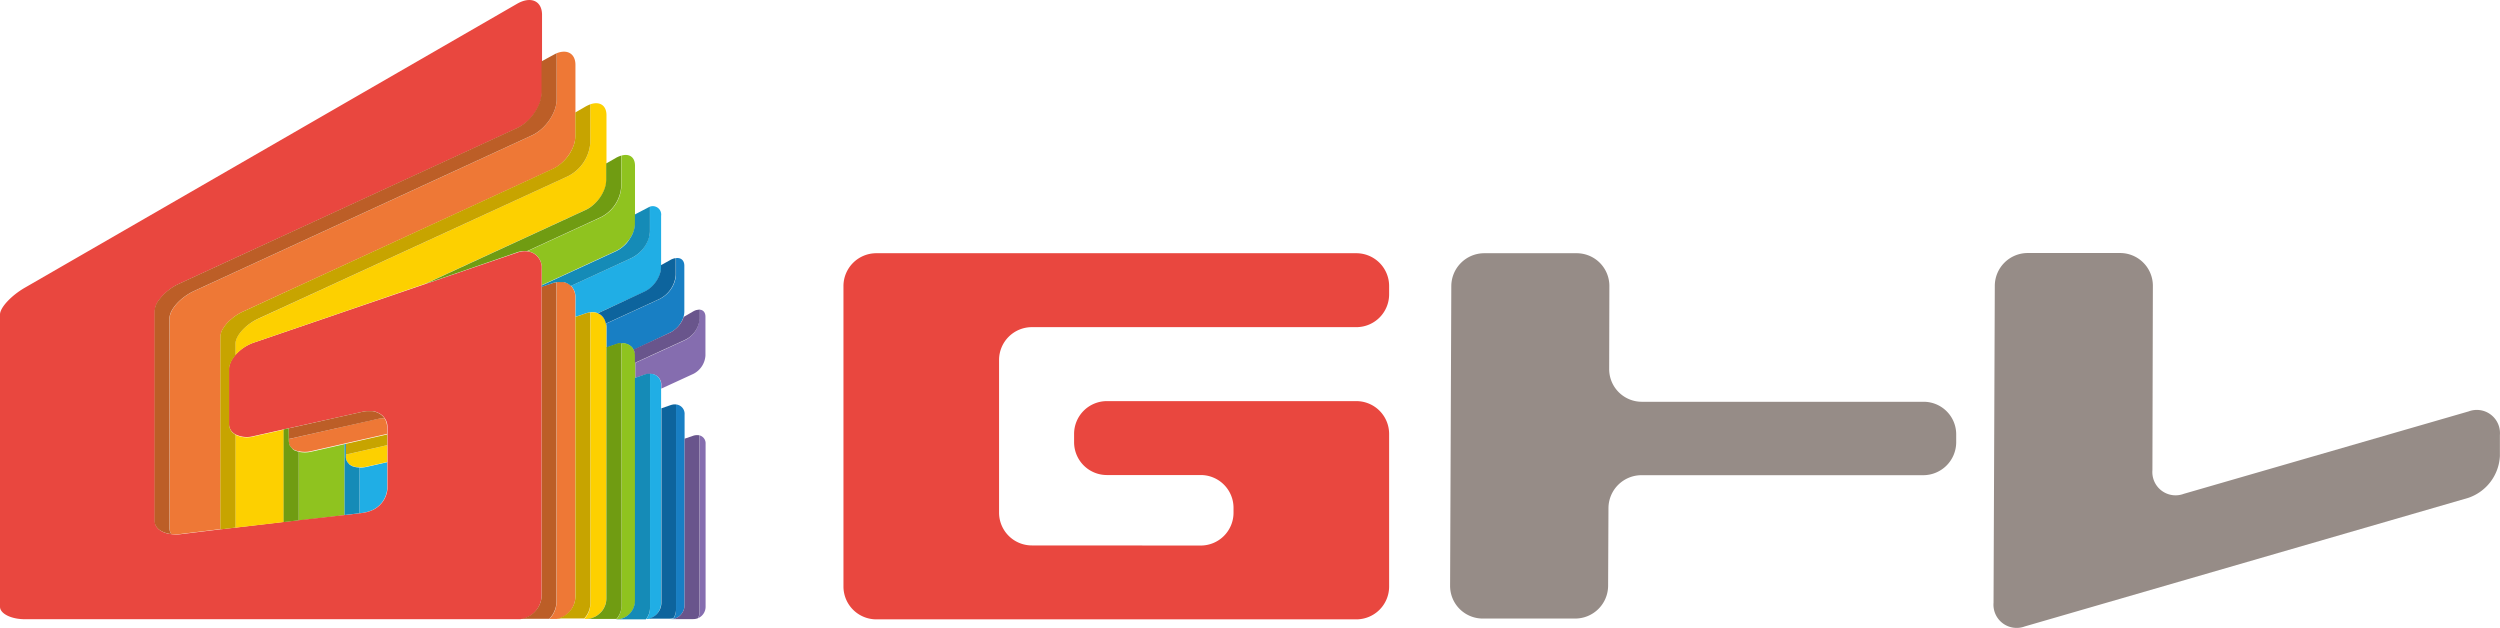<svg xmlns="http://www.w3.org/2000/svg" width="175.03mm" height="43.96mm" viewBox="0 0 496.14 124.6"><defs><style>.cls-1{isolation:isolate;}.cls-2{fill:#e9473f;}.cls-3{mix-blend-mode:multiply;}.cls-4{fill:#968c87;}.cls-5{fill:#856daf;}.cls-6{fill:#187fc4;}.cls-7{fill:#20aee5;}.cls-8{fill:#8fc31f;}.cls-9{fill:#fdd000;}.cls-10{fill:#ee7836;}.cls-11{fill:#69558c;}.cls-12{fill:#0d649d;}.cls-13{fill:#158bb7;}.cls-14{fill:#709c12;}.cls-15{fill:#c7a400;}.cls-16{fill:#bc5e27;}</style></defs><g class="cls-1"><g id="レイヤー_2" data-name="レイヤー 2"><g id="レイヤー_1-2" data-name="レイヤー 1"><path class="cls-2" d="M204.77,108.24a6.51,6.51,0,0,1-6.5-6.5V71.42a6.52,6.52,0,0,1,6.5-6.5h64.42a6.51,6.51,0,0,0,6.49-6.49V56.75a6.51,6.51,0,0,0-6.49-6.5h-95.3a6.52,6.52,0,0,0-6.5,6.5v59.67a6.52,6.52,0,0,0,6.5,6.49h95.3a6.51,6.51,0,0,0,6.49-6.49V86.09a6.51,6.51,0,0,0-6.49-6.49H219.66a6.51,6.51,0,0,0-6.5,6.49v1.68a6.51,6.51,0,0,0,6.5,6.5h18.65a6.51,6.51,0,0,1,6.49,6.49v1a6.51,6.51,0,0,1-6.49,6.5Z"/><g class="cls-3"><path class="cls-4" d="M319.39,56.75a6.49,6.49,0,0,0-6.48-6.5H294.54a6.55,6.55,0,0,0-6.52,6.5l-.24,59.51a6.48,6.48,0,0,0,6.47,6.49h18.37a6.54,6.54,0,0,0,6.52-6.49l.07-15.47a6.56,6.56,0,0,1,6.53-6.49h55.95a6.55,6.55,0,0,0,6.53-6.49V86.22a6.46,6.46,0,0,0-6.46-6.49H325.82a6.48,6.48,0,0,1-6.47-6.49Z"/></g><g class="cls-3"><path class="cls-4" d="M433.38,98a4.61,4.61,0,0,1-6.22-4.69l.09-36.6a6.5,6.5,0,0,0-6.48-6.5H402.39a6.53,6.53,0,0,0-6.51,6.5l-.25,62.92a4.6,4.6,0,0,0,6.21,4.68l88-25.51a9.26,9.26,0,0,0,6.28-8.3l0-4.17a4.6,4.6,0,0,0-6.2-4.69Z"/></g><path class="cls-5" d="M138.83,121.46a2.87,2.87,0,0,1-.28,1.21,2.46,2.46,0,0,0,1.48-2.25V88.08a1.62,1.62,0,0,0-1.2-1.68Z"/><path class="cls-5" d="M136,67.47l-10,4.58V70.68A3.86,3.86,0,0,0,126,70a3.86,3.86,0,0,1,.07.7V75h0l1.9-.65a3.27,3.27,0,0,1,.56-.14,2.91,2.91,0,0,1,.5,0h0a2.14,2.14,0,0,1,2.21,2.31v.6l6.39-2.94A4.39,4.39,0,0,0,140,70.56V62.85c0-.89-.49-1.39-1.2-1.4V63.3A5.13,5.13,0,0,1,136,67.47Z"/><path class="cls-6" d="M134.16,51.22v3.36a5.86,5.86,0,0,1-3.27,4.77l-10.61,4.88a3.42,3.42,0,0,1,.07.66V69l2-.69a3.37,3.37,0,0,1,.57-.14,2.85,2.85,0,0,1,.4,0h0a2.46,2.46,0,0,1,2.08.76,2.12,2.12,0,0,1,.34.52h0L133,66a4.32,4.32,0,0,0,.79-.49l.16-.12a5.46,5.46,0,0,0,.69-.67l0,0a5.45,5.45,0,0,0,.58-.84l0,0a5.07,5.07,0,0,0,.41-.93h0a3.69,3.69,0,0,0,.18-1.07v-9C135.86,51.68,135.16,51.09,134.16,51.22Z"/><path class="cls-6" d="M134.16,80.26v40.8a3.23,3.23,0,0,1-.52,1.73,2.67,2.67,0,0,1-.64.08,3,3,0,0,0,.31,0l.27,0a2.26,2.26,0,0,0,.37-.11,1,1,0,0,0,.16-.06,2,2,0,0,0,.32-.17,1.4,1.4,0,0,0,.17-.09,2.87,2.87,0,0,0,1.26-2.37V82.28A1.87,1.87,0,0,0,134.16,80.26Z"/><path class="cls-7" d="M72.71,92.66a5.48,5.48,0,0,1-1.36.13v9.06l.6-.07a6,6,0,0,0,1.2-.28,5.1,5.1,0,0,0,3.7-4.5V91.72Z"/><path class="cls-7" d="M129,41v4.82a6.6,6.6,0,0,1-3.67,5.37l-12,5.53a2.52,2.52,0,0,0-.35-.3,3.13,3.13,0,0,1,1.22,2.63v3.83l2.08-.71h0a5.05,5.05,0,0,1,.8-.18l.07,0h0a3.2,3.2,0,0,1,1.5.16l9.28-4.27a5.6,5.6,0,0,0,1.83-1.4,6.24,6.24,0,0,0,1.18-2,3.46,3.46,0,0,0,.19-.7,3.21,3.21,0,0,0,.07-.68v-.45h0V42.84A1.67,1.67,0,0,0,129,41Z"/><path class="cls-7" d="M129,74.17v46.48a3.66,3.66,0,0,1-.74,2.19c-.11,0-.21,0-.32,0a3.16,3.16,0,0,0,.32,0,2,2,0,0,0,.34,0,2.72,2.72,0,0,0,.38-.11l.23-.08a3.32,3.32,0,0,0,1.73-1.71s0,0,0,0a2.54,2.54,0,0,0,.19-.61,2.84,2.84,0,0,0,.07-.66V76.48A2.14,2.14,0,0,0,129,74.17Z"/><path class="cls-8" d="M123.31,30.88v6.26a7.33,7.33,0,0,1-4.08,6l-14.6,6.72h0a3.2,3.2,0,0,1,2.87,3.41s0,0,0,0v3.32l14.83-6.83a6.32,6.32,0,0,0,2-1.57A7,7,0,0,0,125.73,46a5.82,5.82,0,0,0,.22-.79,5.12,5.12,0,0,0,.07-.77V32.84C126,31.15,124.87,30.42,123.31,30.88Z"/><path class="cls-8" d="M125.75,69.4l0,0a2.12,2.12,0,0,0-.34-.52,2.46,2.46,0,0,0-2.08-.76v52.15a4,4,0,0,1-1,2.63h0a4,4,0,0,0,.5-.05l.24,0a4,4,0,0,0,.69-.22,3.71,3.71,0,0,0,2-2,4,4,0,0,0,.22-.69,4.42,4.42,0,0,0,.07-.74V70.68A3.86,3.86,0,0,0,126,70,3.3,3.3,0,0,0,125.75,69.4Z"/><path class="cls-8" d="M59.52,89.7l-.25,0v13.6l9.11-1.06V88.14l-6.6,1.5A5.61,5.61,0,0,1,59.52,89.7Z"/><path class="cls-2" d="M102.61.75,4.9,57.11C2.21,58.67,0,61.05,0,62.41v58c0,1.36,2.21,2.47,4.9,2.47h97.71l.37,0,.25,0,.37-.07.23,0,.21-.07a5.23,5.23,0,0,0,1.15-.53,5.13,5.13,0,0,0,.6-.44l.11-.09,0,0a5.21,5.21,0,0,0,.75-.87,4.59,4.59,0,0,0,.35-.61,4.86,4.86,0,0,0,.49-2.12V53.29s0,0,0,0a3.2,3.2,0,0,0-2.87-3.41,4.22,4.22,0,0,0-.94,0h0a5.18,5.18,0,0,0-1,.24L50.34,68a8.65,8.65,0,0,0-3.64,2.44h0a5.34,5.34,0,0,0-.52.68h0a4.09,4.09,0,0,0-.38.67,1.07,1.07,0,0,0-.07.19,4.29,4.29,0,0,0-.19.5,3.26,3.26,0,0,0-.09.69h0v11h0a2.6,2.6,0,0,0,.09.64,2.93,2.93,0,0,0,.19.4.91.91,0,0,0,.07.14,1.82,1.82,0,0,0,.38.45h0a2.58,2.58,0,0,0,.52.38,5.08,5.08,0,0,0,3.64.36L72,81.7h0a5.5,5.5,0,0,1,.87-.12h.26a5.52,5.52,0,0,1,.58,0l.26,0a4,4,0,0,1,.64.15l.39.16a1.24,1.24,0,0,1,.2.1,3,3,0,0,1,1.15,1h0a2.79,2.79,0,0,1,.46,1,2.86,2.86,0,0,1,.09.73V97a5.1,5.1,0,0,1-3.7,4.5,6,6,0,0,1-1.2.28l-1.88.22-1.69.2h0l-8.86,1-3.21.37-10.92,1.28-.43.05-1.23.14h0l-8.17,1A6.39,6.39,0,0,1,34,106v0a5.07,5.07,0,0,1-.68-.11h0a4.35,4.35,0,0,1-1.56-.66l-.13-.09a2.29,2.29,0,0,1-.23-.21,2.19,2.19,0,0,1-.21-.23,1.37,1.37,0,0,1-.15-.21,2,2,0,0,1-.17-.32.67.67,0,0,1-.06-.12.15.15,0,0,1,0-.07,1.73,1.73,0,0,1-.09-.56V61.7a3.94,3.94,0,0,1,.84-2.16,10.48,10.48,0,0,1,4.06-3.26l67.05-30.87a8.44,8.44,0,0,0,2.33-1.66,9.94,9.94,0,0,0,1.73-2.37,7,7,0,0,0,.84-3.13V2.83C107.51.13,105.3-.8,102.61.75Z"/><path class="cls-9" d="M117.14,20.7v7.72A8.07,8.07,0,0,1,112.65,35L51.19,63.28c-2.47,1.14-4.49,3.37-4.49,5v2.23A8.65,8.65,0,0,1,50.34,68l34-11.68h0l31.93-14.7a6.31,6.31,0,0,0,1.59-1.06,7.92,7.92,0,0,0,1.3-1.47,7.5,7.5,0,0,0,.88-1.71,5.38,5.38,0,0,0,.32-1.73V32.43h0v-9.6C120.35,20.89,119,20.05,117.14,20.7Z"/><path class="cls-9" d="M119.24,62.49h0a2.33,2.33,0,0,0-.58-.32h0a3.2,3.2,0,0,0-1.5-.16v57.82a4.44,4.44,0,0,1-1.21,3h.33a3.31,3.31,0,0,0,.55-.07,3.55,3.55,0,0,0,.47-.06,3.24,3.24,0,0,0,.33-.13,4.08,4.08,0,0,0,2-1.54,4.21,4.21,0,0,0,.62-1.46,4.47,4.47,0,0,0,.08-.82V69h0V64.89a3.42,3.42,0,0,0-.07-.66A2.7,2.7,0,0,0,119.24,62.49Z"/><path class="cls-9" d="M46.7,86.26h0v18.46l9.61-1.12h0V85.26l-6,1.36A5.08,5.08,0,0,1,46.7,86.26Z"/><path class="cls-10" d="M110.47,10.56v9.15c0,2.69-2.2,5.91-4.9,7.16l-67,30.86c-2.69,1.24-4.9,3.68-4.9,5.42v41.73A1.94,1.94,0,0,0,34,106a6.39,6.39,0,0,0,1.58,0l8.17-1v0h0V66.79a3.29,3.29,0,0,1,.55-1.63,7.33,7.33,0,0,1,1.44-1.68,10.72,10.72,0,0,1,1.17-.91,9.59,9.59,0,0,1,1.33-.74l61.47-28.3a7.28,7.28,0,0,0,.9-.5,8.79,8.79,0,0,0,2.27-2.28,7.71,7.71,0,0,0,.55-.92,6.42,6.42,0,0,0,.77-2.86V12.83C114.18,10.63,112.57,9.72,110.47,10.56Z"/><path class="cls-10" d="M113,56.46a2.53,2.53,0,0,0-.27-.18l-.31-.14L112,56a3.55,3.55,0,0,0-.47-.09l-.21,0a3.19,3.19,0,0,0-.69,0l-.17,0s-.06,0,0,0v63.47a4.9,4.9,0,0,1-1.43,3.45h.65l.32,0,.25,0,.25,0,.3-.06.11,0a4.4,4.4,0,0,0,1.78-1,4.27,4.27,0,0,0,.71-.82,4.55,4.55,0,0,0,.72-1.82,5.06,5.06,0,0,0,.05-.68V62.92h0V59.09A3.13,3.13,0,0,0,113,56.46Z"/><path class="cls-10" d="M76.3,83a5.22,5.22,0,0,0-1.39.13l-17.63,4v.29h0a2.52,2.52,0,0,0,.08.56.36.36,0,0,0,0,.11,1.84,1.84,0,0,0,.22.47l.06.07A1.86,1.86,0,0,0,58,89l.07.06a2.55,2.55,0,0,0,.47.31l.13,0a2.66,2.66,0,0,0,.58.21h0l.25,0a5.61,5.61,0,0,0,2.26-.06l15.07-3.43h0V84.8a2.86,2.86,0,0,0-.09-.73A2.79,2.79,0,0,0,76.3,83Z"/><path class="cls-11" d="M138.29,86.35h-.09a2.42,2.42,0,0,0-.62.12l-1.72.59h0v33a2.71,2.71,0,0,1-.09.71,2.89,2.89,0,0,1-1.17,1.66,1.4,1.4,0,0,1-.17.09,2,2,0,0,1-.32.17,1,1,0,0,1-.16.06,2.26,2.26,0,0,1-.37.11l-.27,0a3,3,0,0,1-.31,0h4.58a2.73,2.73,0,0,0,.5-.05h0a2.35,2.35,0,0,0,.45-.14h0a2.87,2.87,0,0,0,.28-1.21V86.4h0A1.6,1.6,0,0,0,138.29,86.35Z"/><path class="cls-11" d="M138.83,61.45a1.74,1.74,0,0,0-.54.07l-.09,0a3.24,3.24,0,0,0-.62.27l-1.9,1.1h0a5.07,5.07,0,0,1-.41.93l0,0a5.45,5.45,0,0,1-.58.84l0,0a5.46,5.46,0,0,1-.69.67l-.16.12A4.32,4.32,0,0,1,133,66l-7.27,3.35h0l0,0a3.3,3.3,0,0,1,.2.58,3.86,3.86,0,0,1,.07.7v1.37l10-4.58a5.13,5.13,0,0,0,2.86-4.17V61.45Z"/><path class="cls-12" d="M134.16,121.06V80.26h0a2.09,2.09,0,0,0-.5,0h0a3.58,3.58,0,0,0-.59.14h0l-1.81.63h0V119.6a2.84,2.84,0,0,1-.07.66,2.54,2.54,0,0,1-.19.61s0,0,0,0a2.86,2.86,0,0,1-.3.54,3.21,3.21,0,0,1-1.43,1.17l-.23.08a2.72,2.72,0,0,1-.38.11,2,2,0,0,1-.34,0,3.16,3.16,0,0,1-.32,0H133a2.67,2.67,0,0,0,.64-.08A3.23,3.23,0,0,0,134.16,121.06Z"/><path class="cls-12" d="M118.64,62.17h0a2.33,2.33,0,0,1,.58.32h0a2.7,2.7,0,0,1,1,1.74l10.61-4.88a5.86,5.86,0,0,0,3.27-4.77V51.22h0a2.65,2.65,0,0,0-.54.13h0a2.72,2.72,0,0,0-.58.27h0l-1.81,1h0v.45a3.21,3.21,0,0,1-.07.68,3.46,3.46,0,0,1-.19.7,6.24,6.24,0,0,1-1.18,2,5.6,5.6,0,0,1-1.83,1.4Z"/><path class="cls-13" d="M129,120.65V74.17h0a2.91,2.91,0,0,0-.5,0,3.27,3.27,0,0,0-.56.14L126,75h0v44.2a4.42,4.42,0,0,1-.07.74,4,4,0,0,1-.22.69,3.71,3.71,0,0,1-2,2,4,4,0,0,1-.69.22l-.24,0a4,4,0,0,1-.5.05h5.58c.11,0,.21,0,.32,0A3.66,3.66,0,0,0,129,120.65Z"/><path class="cls-14" d="M123.31,68.09h0a2.85,2.85,0,0,0-.4,0,3.37,3.37,0,0,0-.57.14l-2,.69h0v49.83a4.47,4.47,0,0,1-.08.82,4.21,4.21,0,0,1-.62,1.46,3.89,3.89,0,0,1-.41.5,4.37,4.37,0,0,1-1,.78,4,4,0,0,1-.6.26,3.24,3.24,0,0,1-.33.13,3.55,3.55,0,0,1-.47.06,3.31,3.31,0,0,1-.55.07h6.06a4,4,0,0,0,1-2.63Z"/><path class="cls-14" d="M103.65,49.83h0a4.22,4.22,0,0,1,.94,0h0l14.6-6.72a7.33,7.33,0,0,0,4.08-6V30.88h0l-.4.14c-.18.08-.37.16-.57.27l-2,1.15h0v3.26a5.38,5.38,0,0,1-.32,1.73,7.5,7.5,0,0,1-.88,1.71,7.92,7.92,0,0,1-1.3,1.47,6.31,6.31,0,0,1-1.59,1.06L84.33,56.36h0l18.28-6.29A5.18,5.18,0,0,1,103.65,49.83Z"/><path class="cls-9" d="M68.63,90.67h0a2.16,2.16,0,0,0,.07.51l.06.16a2.44,2.44,0,0,0,.14.28l.12.18c0,.07.12.13.18.2a1.54,1.54,0,0,0,.19.17l.1.07a3,3,0,0,0,.72.35l.06,0,.47.11h.07l.54.05h0a5.48,5.48,0,0,0,1.36-.13l.44-.1,3.7-.84V88.34l-8.22,1.87Z"/><path class="cls-15" d="M117.14,62h0l-.07,0a5.05,5.05,0,0,0-.8.18h0l-2.08.71h0v55.46a5.06,5.06,0,0,1-.05.68,4.55,4.55,0,0,1-.72,1.82,4.27,4.27,0,0,1-.71.82,4.4,4.4,0,0,1-1.78,1l-.11,0-.3.06-.25,0-.25,0-.32,0h6.24a4.44,4.44,0,0,0,1.21-3Z"/><path class="cls-15" d="M117.14,28.42V20.7h0a9.23,9.23,0,0,0-.88.41l-2.08,1.2h0V27a5.8,5.8,0,0,1-.45,2.15,6.43,6.43,0,0,1-.32.71,7.71,7.71,0,0,1-.55.92A8.79,8.79,0,0,1,110.59,33a7.28,7.28,0,0,1-.9.5L48.22,61.83a9.59,9.59,0,0,0-1.33.74,10.72,10.72,0,0,0-1.17.91,7.33,7.33,0,0,0-1.44,1.68,3.29,3.29,0,0,0-.55,1.63v38.26h0v0h0l3-.35V86.26h0a2.58,2.58,0,0,1-.52-.38h0a1.82,1.82,0,0,1-.38-.45.91.91,0,0,1-.07-.14,2.93,2.93,0,0,1-.19-.4,2.6,2.6,0,0,1-.09-.64h0v-11h0a3.26,3.26,0,0,1,.09-.69,4.29,4.29,0,0,1,.19-.5,1.07,1.07,0,0,1,.07-.19,4.09,4.09,0,0,1,.38-.67h0a5.34,5.34,0,0,1,.52-.68h0V68.25c0-1.6,2-3.83,4.49-5L112.65,35A8.07,8.07,0,0,0,117.14,28.42Z"/><path class="cls-16" d="M110.47,19.71V10.56c-.25.1-3,1.62-3,1.62v6.07a7,7,0,0,1-.84,3.13,9.94,9.94,0,0,1-1.73,2.37,8.44,8.44,0,0,1-2.33,1.66l-67,30.87a10.48,10.48,0,0,0-4.06,3.26,3.94,3.94,0,0,0-.84,2.16v41.73a1.73,1.73,0,0,0,.09.56s0,0,0,0l.06.15a2,2,0,0,0,.17.32,1.37,1.37,0,0,0,.15.21,2.19,2.19,0,0,0,.21.23,2.29,2.29,0,0,0,.23.21l.13.09a4.54,4.54,0,0,0,1.56.66h0A5.07,5.07,0,0,0,34,106v0a1.94,1.94,0,0,1-.36-1.12V63.15c0-1.74,2.21-4.18,4.9-5.42l67-30.86C108.27,25.62,110.47,22.4,110.47,19.71Z"/><polygon class="cls-15" points="68.63 88.08 68.63 90.67 68.63 90.67 68.63 90.67 68.63 90.21 76.85 88.34 76.85 86.21 76.85 86.21 68.63 88.08"/><path class="cls-13" d="M68.63,88.08l-.25.06V102.2l1.69-.2,1.28-.15V92.79a4.71,4.71,0,0,1-.54-.05h-.07l-.47-.11-.06,0a3,3,0,0,1-.72-.35l-.1-.07A1.54,1.54,0,0,1,69.2,92c-.06-.07-.13-.13-.18-.2l-.12-.18a2.44,2.44,0,0,1-.14-.28l-.06-.16a2.16,2.16,0,0,1-.07-.51h0Z"/><path class="cls-16" d="M74.91,83.16A5.22,5.22,0,0,1,76.3,83h0a3.11,3.11,0,0,0-1.15-1,1.24,1.24,0,0,0-.2-.1l-.39-.16a4,4,0,0,0-.64-.15l-.26,0a5.52,5.52,0,0,0-.58,0h-.26a5.5,5.5,0,0,0-.87.12h0L57.28,85v2.41h0v-.29Z"/><path class="cls-14" d="M57.28,85l-1,.22V103.6l3-.34V89.66h0a2.66,2.66,0,0,1-.58-.21l-.13,0a2.55,2.55,0,0,1-.47-.31L58,89a1.86,1.86,0,0,1-.33-.36l-.06-.07a1.84,1.84,0,0,1-.22-.47.36.36,0,0,1,0-.11,2.52,2.52,0,0,1-.08-.56h0Z"/><path class="cls-16" d="M107.51,56.89V118a4.86,4.86,0,0,1-.49,2.12,4.59,4.59,0,0,1-.35.61,5.21,5.21,0,0,1-.75.87l0,0-.11.09a5.13,5.13,0,0,1-.6.44,5.23,5.23,0,0,1-1.15.53l-.21.07-.23,0-.37.07-.25,0-.37,0H109a4.9,4.9,0,0,0,1.43-3.45V56s-.21,0,0,0a4.55,4.55,0,0,0-.77.19Z"/><path class="cls-13" d="M126,42.56h0v1.85h0a5.45,5.45,0,0,1-.78,2.6l-.15.24a8.11,8.11,0,0,1-.7,1,5.71,5.71,0,0,1-.55.55l-.19.16a5.37,5.37,0,0,1-.45.35l-.19.13a7.44,7.44,0,0,1-.66.38h0l-14.83,6.83v.28l2.18-.75a4.55,4.55,0,0,1,.77-.19h0l.17,0h0a3.11,3.11,0,0,1,.68,0h0l.21,0h0A3.55,3.55,0,0,1,112,56h0l.35.13h0a2.89,2.89,0,0,1,.43.22.78.78,0,0,1,.15.1h0a2.52,2.52,0,0,1,.35.3l12-5.53a6.08,6.08,0,0,0,.74-.42A6.82,6.82,0,0,0,127.9,49a5.73,5.73,0,0,0,.45-.75,5.17,5.17,0,0,0,.63-2.34V41h0C128.82,41.08,126,42.55,126,42.56Z"/></g></g></g></svg>